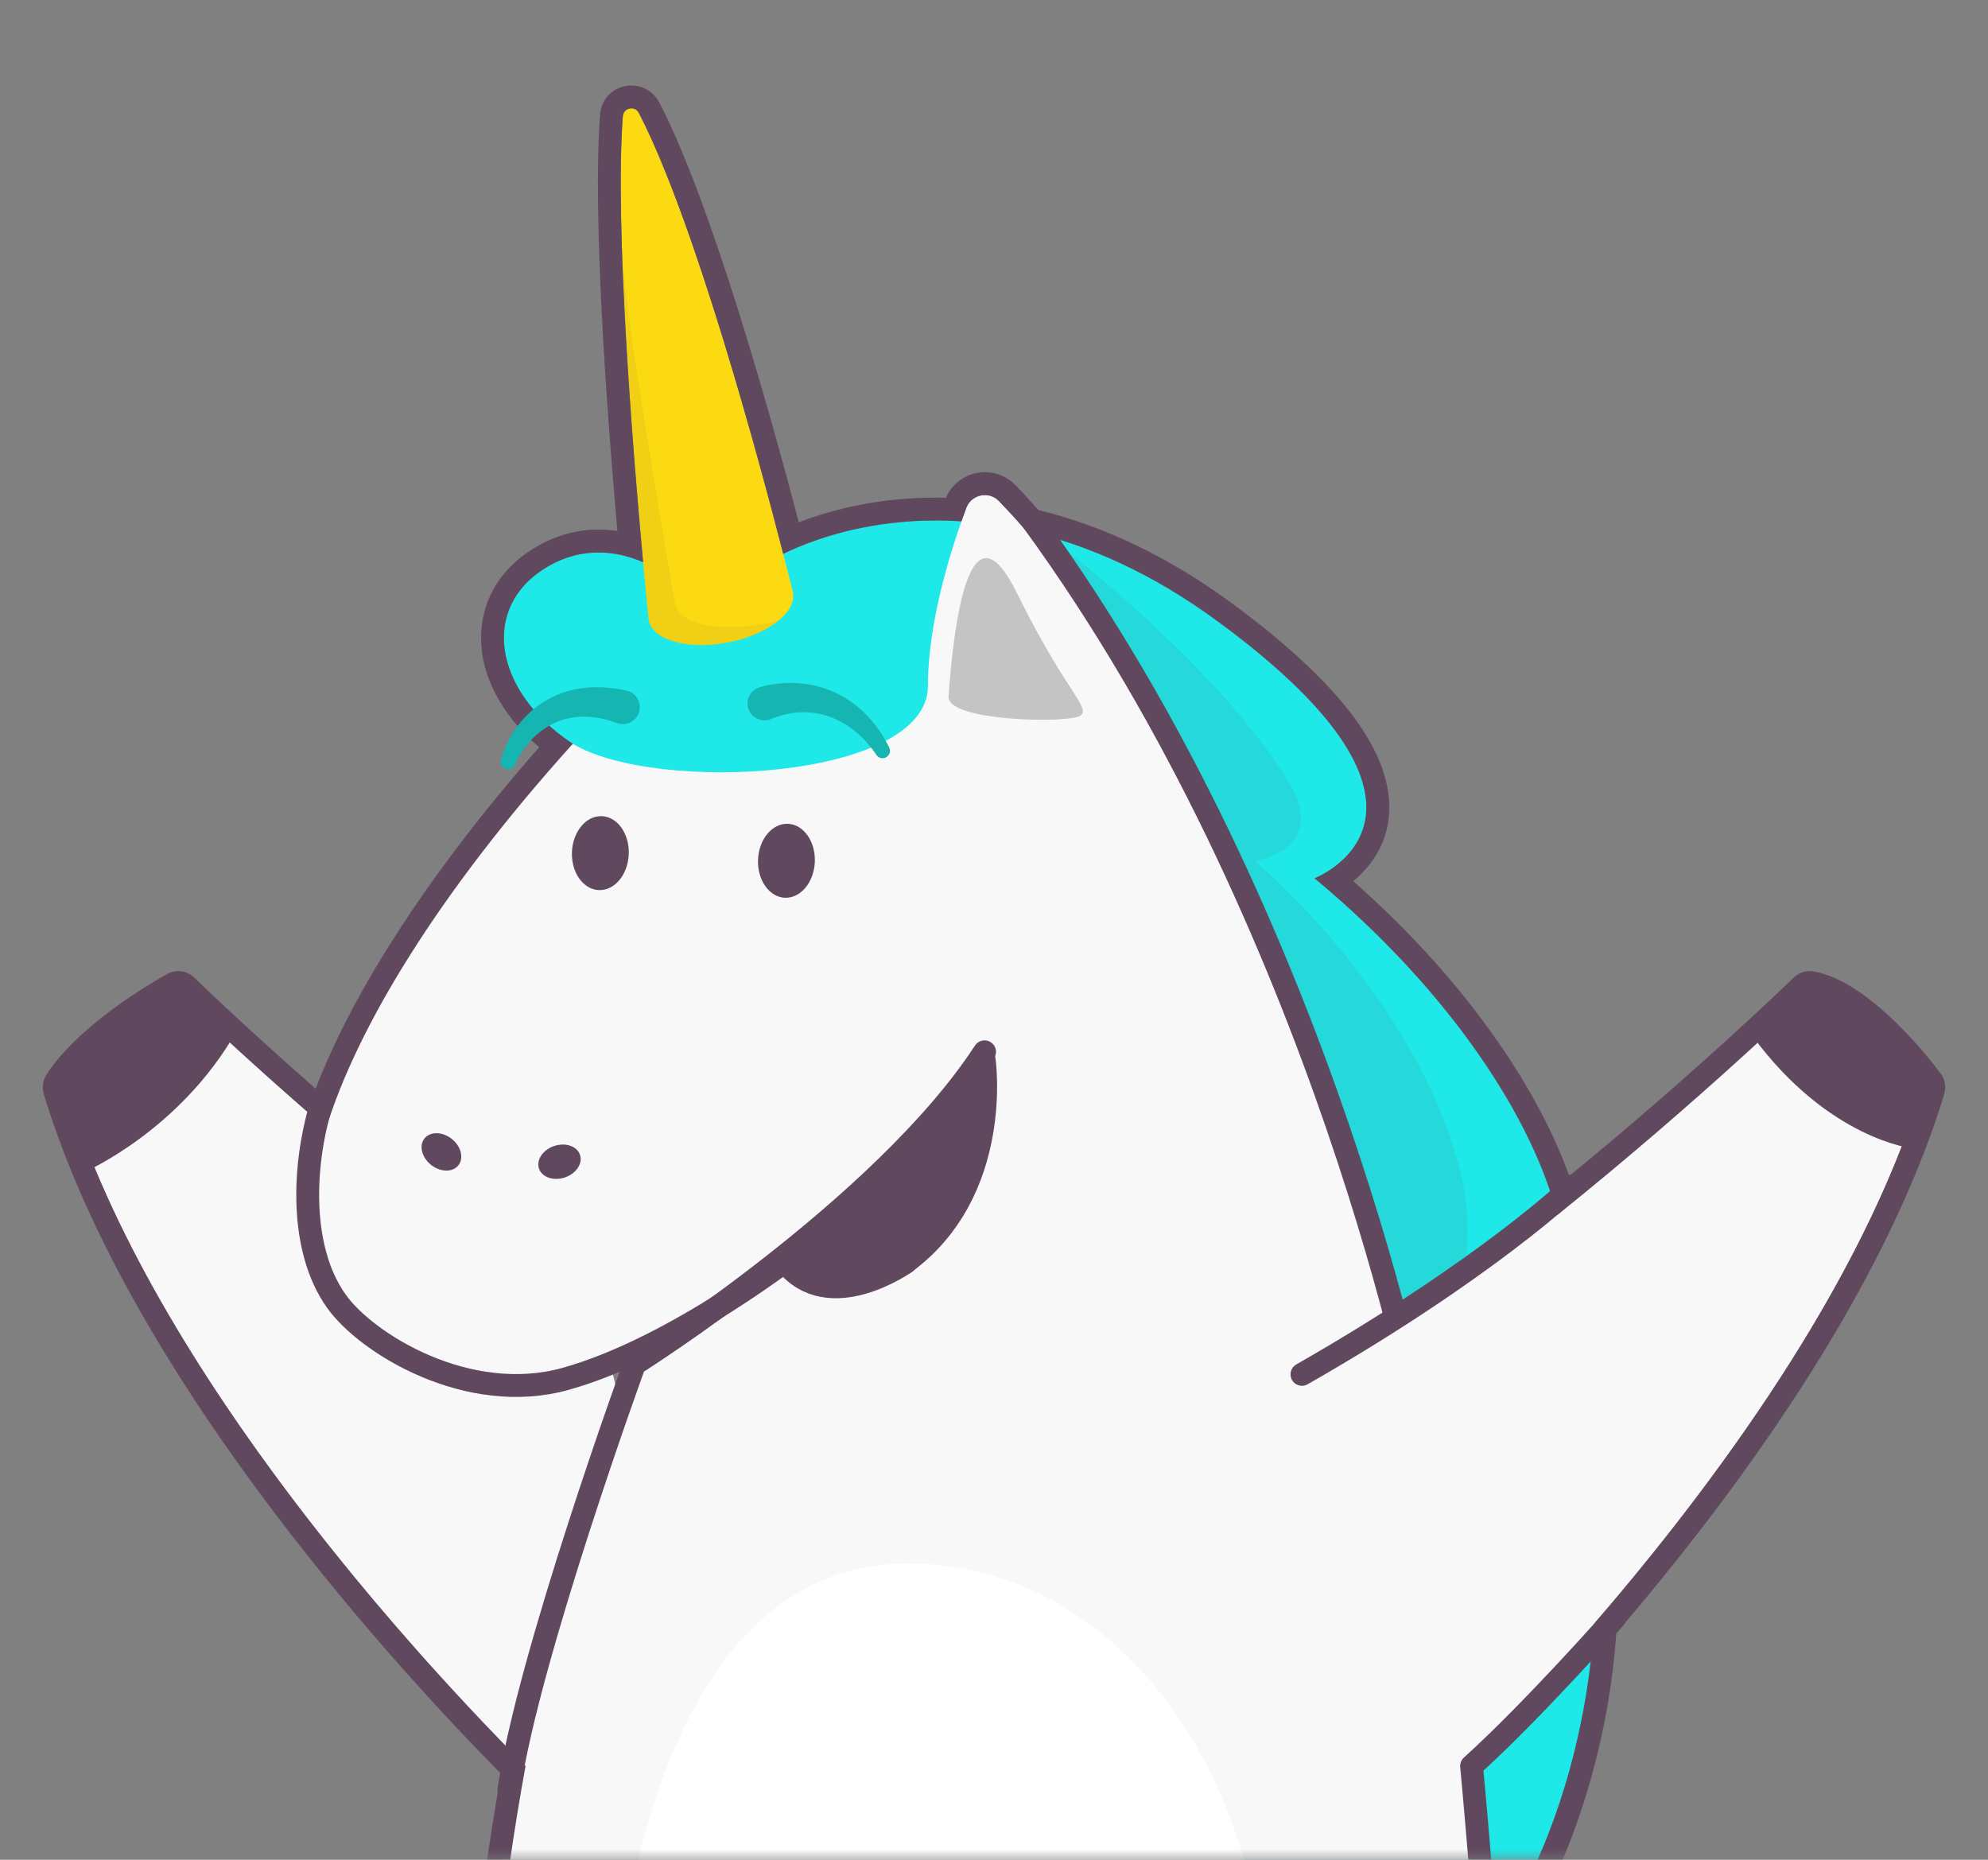 <svg width="93" height="87" viewBox="0 0 93 87" fill="none" xmlns="http://www.w3.org/2000/svg">
<rect x="0" y="0" width="93" height="87" fill="#808080" stroke="none"/>
<mask id="mask0" mask-type="alpha" maskUnits="userSpaceOnUse" x="0" y="0" width="93" height="87">
<rect x="0.5" y="0.5" width="92" height="86" fill="#C4C4C4" stroke="black"/>
</mask>
<g mask="url(#mask0)">
<path d="M26.232 84.224C26.232 84.224 8.061 67.302 3.067 50.865C3.067 50.865 5.98 46.912 8.338 46.496C8.338 46.496 17.099 55.06 27.55 62.448C31.55 65.274 26.232 84.224 26.232 84.224Z" fill="#F9F8F9"/>
<path d="M36.425 29.077C35.877 27.005 33.874 24.516 32.793 23.285C32.468 22.915 31.869 23.012 31.679 23.466C31.04 24.99 29.868 27.995 29.724 29.879L36.425 29.077Z" fill="#F9F8F9"/>
<path d="M30.752 28.475C30.752 26.427 31.73 24.462 32.212 24.903C32.693 25.345 34.139 28.435 33.978 28.836C33.818 29.237 32.574 31.325 31.851 29.879C31.128 28.434 30.752 28.475 30.752 28.475Z" fill="#C4C4C4"/>
<path d="M26.794 34.796C23.062 32.327 22.429 28.355 25.65 26.489C28.871 24.622 32.362 27.211 32.964 29.168C33.817 26.188 44.702 20.048 56.982 29.078C69.263 38.108 61.496 41.087 61.496 41.087C73.235 50.839 75.944 62.487 70.435 62.758C77.298 69.44 75.221 86.776 67.636 93.277C60.053 99.778 26.794 34.796 26.794 34.796Z" fill="#1FE8E8"/>
<path opacity="0.1" d="M68.388 55.102C66.418 46.679 58.699 40.278 58.699 40.278C58.699 40.278 62.229 39.748 60.264 36.541C57.073 31.334 50.09 25.917 50.09 25.917L49.729 25.706C49.729 25.706 57.84 40.196 58.698 42.471C59.555 44.746 64.117 57.811 64.506 58.806C64.895 59.802 66.524 66.882 66.524 66.882C66.524 66.882 69.595 69.504 70.881 70.657C69.975 65.137 67.665 63.632 67.735 63.38C68.413 60.973 69.007 57.748 68.388 55.102Z" fill="#60485F"/>
<path d="M68.811 87.312C66.725 46.751 50.913 27.78 46.736 23.443C46.263 22.952 45.442 23.123 45.205 23.76C44.522 25.591 43.409 29.041 43.409 32.087C43.409 36.481 30.707 37.143 26.795 34.796C15.357 44.908 13.852 56.346 14.454 58.754C15.056 61.161 20.203 66.67 26.463 64.503C27.848 64.024 29.084 63.503 30.199 62.971C25.992 71.988 23.302 81.946 22.039 102.569C20.353 130.086 32.934 159.945 32.934 159.945C32.934 159.945 34.7 161.189 39.756 160.507C39.756 160.507 42.083 149.652 42.264 137.311C44.371 138.695 48.727 137.853 48.727 137.853C48.727 137.853 49.849 146.732 55.627 159.915C59.961 161.54 63.393 160.185 63.393 160.185C63.393 160.185 71.22 134.109 68.811 87.312Z" fill="#F9F8F9"/>
<path d="M41.807 127.86C55.809 128.763 57.434 116.844 59.24 100.952C61.045 85.061 53.376 73.322 42.673 73.141C31.971 72.961 28.359 87.408 28.359 100.952C28.359 114.497 29.601 127.073 41.807 127.86Z" fill="white"/>
<path d="M48.285 24.346C62.069 43.223 66.524 66.881 66.524 66.881" stroke="#60485F" stroke-width="1.069" stroke-miterlimit="10" stroke-linecap="round" stroke-linejoin="round"/>
<path d="M29.413 39.964C29.453 39.009 28.89 38.211 28.156 38.18C27.422 38.15 26.795 38.9 26.756 39.855C26.717 40.81 27.28 41.609 28.014 41.639C28.748 41.669 29.374 40.919 29.413 39.964Z" fill="#60485F"/>
<path d="M38.118 40.321C38.157 39.366 37.594 38.567 36.86 38.537C36.127 38.507 35.5 39.257 35.461 40.212C35.421 41.167 35.985 41.966 36.718 41.996C37.452 42.026 38.079 41.276 38.118 40.321Z" fill="#60485F"/>
<path d="M21.445 54.511C21.71 54.173 21.569 53.62 21.13 53.275C20.692 52.929 20.12 52.923 19.855 53.26C19.59 53.598 19.73 54.151 20.169 54.496C20.608 54.842 21.179 54.848 21.445 54.511Z" fill="#60485F"/>
<path d="M26.419 55.083C26.949 54.907 27.269 54.435 27.134 54.027C26.999 53.62 26.46 53.432 25.93 53.608C25.399 53.784 25.079 54.256 25.214 54.664C25.349 55.071 25.888 55.259 26.419 55.083Z" fill="#60485F"/>
<path d="M44.372 32.584C44.621 29.201 45.335 23.193 47.582 27.761C49.829 32.328 51.034 33.094 50.552 33.473C50.07 33.852 44.286 33.756 44.372 32.584Z" fill="#C4C4C4"/>
<path d="M30.348 29.016C30.348 29.016 28.618 12.34 29.137 5.436C29.167 5.038 29.701 4.929 29.885 5.283C33.191 11.674 37.093 27.709 37.093 27.709C37.274 28.645 35.911 29.696 34.049 30.056C32.186 30.417 30.53 29.951 30.348 29.016Z" fill="#FCDA12"/>
<path opacity="0.06" d="M34.049 30.057C32.187 30.417 30.53 29.951 30.349 29.016C30.349 29.016 29.399 19.853 29.119 12.3C29.449 15.964 31.359 26.96 31.57 28.193C31.78 29.426 34.329 29.59 36.44 29.017C35.889 29.479 35.039 29.866 34.049 30.057Z" fill="#432C42"/>
<path d="M66.76 84.224C66.76 84.224 84.932 67.302 89.925 50.865C89.925 50.865 87.012 46.912 84.654 46.496C84.654 46.496 75.38 55.031 64.929 62.418C60.93 65.244 66.76 84.224 66.76 84.224Z" fill="#F9F8F9"/>
<path d="M45.987 49.59C45.987 49.59 46.877 55.685 42.285 59.041C42.418 58.114 41.923 56.241 40.074 55.985" stroke="#60485F" stroke-width="1.176" stroke-miterlimit="10" stroke-linecap="round" stroke-linejoin="round"/>
<path d="M42.285 59.041C42.285 59.041 38.743 60.852 37.103 59.341C36.532 58.815 45.021 51.466 45.551 50.175C46.083 48.886 46.031 56.895 42.285 59.041Z" fill="#60485F"/>
<path d="M42.345 59.005C42.345 59.005 38.793 61.544 36.796 59.041L41.302 55.103" stroke="#60485F" stroke-width="1.176" stroke-miterlimit="10" stroke-linecap="round" stroke-linejoin="round"/>
<path d="M29.537 5.069C29.672 5.069 29.809 5.136 29.885 5.283C32.513 10.364 35.518 21.54 36.639 25.908C38.492 25.013 40.944 24.347 43.791 24.347C44.179 24.347 44.575 24.36 44.977 24.386C45.056 24.161 45.132 23.952 45.204 23.76C45.348 23.373 45.706 23.159 46.072 23.159C46.309 23.159 46.549 23.249 46.735 23.442C47.08 23.801 47.507 24.261 47.997 24.824C50.805 25.457 53.848 26.772 56.982 29.076C69.263 38.106 61.496 41.086 61.496 41.086C68.031 46.515 71.766 52.53 72.845 56.845C79.722 51.317 84.654 46.495 84.654 46.495C87.012 46.91 89.925 50.864 89.925 50.864C87.115 60.114 80.131 69.518 74.562 75.973C74.306 80.631 72.769 86.993 69.191 91.708C69.133 91.775 69.077 91.843 69.019 91.909C69.267 98.358 69.321 104.385 69.233 109.976C70.167 110.145 70.96 110.231 71.644 110.231C73.137 110.231 74.113 109.822 74.913 108.979C75.659 108.192 76.852 107.699 78.063 107.699C79.261 107.699 80.476 108.182 81.294 109.34C82.939 111.667 81.415 114.156 79.729 114.476C79.843 114.467 79.958 114.462 80.076 114.462C82.902 114.462 86.743 117.223 87.474 121.5C87.987 124.496 86.121 124.987 84.844 124.987C84.223 124.987 83.742 124.87 83.742 124.87C83.742 124.87 86.451 127.86 86.451 132.976C86.451 136.702 84.472 138.831 82.63 138.831C81.942 138.831 81.273 138.534 80.733 137.912C78.75 135.629 79.287 131.725 79.289 131.712C79.12 132.918 78.197 133.477 77.082 133.477C75.415 133.477 73.316 132.227 72.667 130.027C71.583 126.355 74.052 120.155 74.052 120.155C73.704 120.734 73.126 121 72.544 121C71.615 121 70.68 120.316 70.68 119.131C70.68 117.204 72.486 115.038 72.486 115.038C72.486 115.038 71.658 115.189 70.666 115.189C70.163 115.189 69.615 115.15 69.113 115.032C68.753 126.191 67.835 135.406 66.838 142.539C66.849 142.537 66.859 142.537 66.87 142.537C67.221 142.537 67.486 142.93 67.428 143.296L67.091 145.421C67.05 145.687 66.842 145.912 66.586 145.975C66.901 145.994 67.138 146.281 67.088 146.6L66.448 148.917C66.418 149.109 66.289 149.263 66.119 149.332C66.397 149.381 66.592 149.652 66.537 149.941L65.974 152.346C65.927 152.587 65.719 152.762 65.473 152.767H65.447C65.728 152.813 65.925 153.092 65.864 153.388L65.376 155.758C65.326 155.999 65.05 156.201 64.772 156.307C64.649 156.331 64.51 156.355 64.357 156.379C63.782 158.896 63.396 160.186 63.396 160.186C63.396 160.186 62.056 160.715 59.992 160.715C58.754 160.715 57.256 160.524 55.631 159.915C55.096 158.696 54.602 157.516 54.146 156.375C54.06 156.36 53.974 156.346 53.889 156.33C53.742 156.302 53.46 156.161 53.293 156.013C53.279 156 53.266 155.989 53.253 155.976C53.217 155.938 53.189 155.902 53.173 155.867L52.919 155.2L52.567 154.277C52.501 154.128 52.45 153.956 52.444 153.81C52.438 153.622 52.505 153.477 52.712 153.472C52.709 153.472 52.706 153.472 52.704 153.472C52.651 153.472 52.6 153.465 52.552 153.45C52.54 153.447 52.53 153.441 52.519 153.437C52.505 153.432 52.491 153.427 52.478 153.421C52.377 153.372 52.292 153.289 52.241 153.185C52.233 153.167 52.223 153.149 52.216 153.13L51.489 151.122C51.467 151.064 51.458 151.005 51.456 150.948C51.454 150.7 51.633 150.477 51.886 150.433L51.841 150.434C51.838 150.434 51.836 150.434 51.833 150.434C51.605 150.434 51.402 150.292 51.324 150.078L50.36 147.851C50.304 147.698 50.322 147.538 50.393 147.41C50.395 147.407 50.397 147.404 50.399 147.399C50.425 147.354 50.456 147.314 50.492 147.278C50.517 147.255 50.542 147.235 50.571 147.215C50.575 147.213 50.577 147.211 50.58 147.21C50.627 147.18 50.679 147.158 50.736 147.143C50.464 147.138 50.164 146.956 50.072 146.701L49.729 145.749L49.555 145.267L49.432 144.926C49.291 144.539 49.549 144.047 49.935 144.047C49.965 144.047 49.997 144.05 50.028 144.057C50.034 144.058 50.04 144.059 50.045 144.06C49.018 140.119 48.731 137.853 48.731 137.853C48.731 137.853 47.419 138.108 45.885 138.108C44.626 138.108 43.218 137.937 42.267 137.312C42.236 139.437 42.141 141.518 42.005 143.507C42.009 143.506 42.012 143.506 42.015 143.505C42.047 143.499 42.079 143.495 42.11 143.495C42.46 143.495 42.726 143.889 42.668 144.254L42.314 146.125C42.273 146.391 42.065 146.617 41.809 146.68C42.124 146.698 42.361 146.986 42.311 147.304L41.924 149.633C41.894 149.825 41.765 149.979 41.595 150.048C41.873 150.097 42.069 150.368 42.013 150.658L41.725 152.347C41.678 152.588 41.47 152.763 41.224 152.768H41.198C41.478 152.814 41.676 153.093 41.615 153.389L41.127 155.759C41.077 156 40.801 156.202 40.523 156.308C40.095 158.935 39.758 160.507 39.758 160.507C38.67 160.654 37.735 160.711 36.936 160.711C34.024 160.711 32.936 159.945 32.936 159.945C32.936 159.945 32.364 158.644 31.485 156.33C31.424 156.318 31.339 156.287 31.249 156.244C31.213 156.227 31.177 156.208 31.139 156.186C31.103 156.166 31.066 156.144 31.031 156.12C30.909 156.04 30.805 155.948 30.769 155.867L29.812 153.723C29.661 153.382 29.77 152.963 30.136 152.956C30.133 152.956 30.13 152.956 30.128 152.956C29.91 152.956 29.714 152.819 29.639 152.614L28.789 150.274C28.686 149.987 28.849 149.687 29.122 149.601C29.12 149.596 29.118 149.59 29.116 149.584C28.897 149.577 28.702 149.438 28.627 149.229L27.792 146.932C27.692 146.656 27.831 146.368 28.075 146.255C28.071 146.242 28.067 146.227 28.062 146.212C27.823 146.17 27.585 146.002 27.503 145.781L26.745 143.696C26.625 143.365 26.798 142.959 27.091 142.847C24.199 132.391 21.794 118.407 22.34 104.497C22.694 95.495 23.536 88.323 24.586 82.617C20 78.022 7.143 64.282 3.067 50.865C3.067 50.865 4.16 48.883 8.338 46.496C8.338 46.496 11.052 49.148 15.257 52.773C16.688 48.13 20.413 41.879 26.794 34.796C23.062 32.327 22.429 28.355 25.65 26.488C26.433 26.034 27.232 25.845 28.002 25.845C28.736 25.845 29.444 26.018 30.085 26.301C29.623 21.287 28.748 10.615 29.136 5.437C29.155 5.203 29.345 5.069 29.537 5.069ZM29.537 4C28.759 4 28.129 4.583 28.071 5.355C27.718 10.058 28.369 19.02 28.881 24.841C28.59 24.797 28.296 24.775 28.003 24.775C26.989 24.775 26.017 25.04 25.115 25.563C23.484 26.508 22.557 27.974 22.507 29.691C22.452 31.551 23.451 33.456 25.224 34.954C20.216 40.655 16.568 46.235 14.767 50.929C11.315 47.904 9.111 45.755 9.087 45.731C8.882 45.532 8.612 45.427 8.34 45.427C8.158 45.427 7.975 45.473 7.809 45.568C3.495 48.033 2.259 50.12 2.133 50.349C1.994 50.602 1.962 50.9 2.046 51.177C3.836 57.066 7.448 63.633 12.784 70.695C16.9 76.142 21.085 80.595 23.437 82.976C22.314 89.254 21.588 96.478 21.273 104.457C20.65 120.308 23.826 134.897 25.898 142.539C25.63 142.98 25.552 143.546 25.741 144.064L26.497 146.149C26.548 146.288 26.618 146.418 26.705 146.539C26.671 146.789 26.695 147.049 26.785 147.299L27.62 149.596C27.647 149.669 27.678 149.739 27.714 149.807C27.662 150.082 27.684 150.368 27.784 150.64L28.633 152.98C28.653 153.034 28.675 153.086 28.7 153.137C28.644 153.471 28.688 153.831 28.834 154.161L29.791 156.305C29.911 156.573 30.123 156.806 30.441 157.015C30.497 157.051 30.554 157.087 30.612 157.12C30.624 157.126 30.636 157.132 30.647 157.139C31.433 159.184 31.933 160.326 31.956 160.377C32.034 160.555 32.16 160.708 32.319 160.82C32.547 160.981 33.84 161.782 36.935 161.782C37.85 161.782 38.849 161.71 39.901 161.568C40.347 161.508 40.709 161.173 40.803 160.733C40.816 160.672 41.108 159.304 41.493 156.986C41.849 156.719 42.092 156.365 42.172 155.976L42.661 153.606C42.708 153.379 42.703 153.145 42.652 152.922C42.707 152.805 42.748 152.68 42.774 152.55C42.775 152.542 42.777 152.535 42.778 152.526L43.065 150.846C43.124 150.527 43.085 150.208 42.956 149.918C42.964 149.881 42.972 149.845 42.978 149.808L43.365 147.478C43.365 147.476 43.366 147.473 43.366 147.471C43.411 147.188 43.379 146.9 43.276 146.637C43.317 146.532 43.347 146.423 43.366 146.311L43.718 144.452C43.72 144.441 43.722 144.431 43.723 144.421C43.802 143.919 43.652 143.386 43.318 142.996C43.257 142.924 43.191 142.859 43.121 142.8C43.204 141.477 43.264 140.169 43.3 138.89C44.042 139.079 44.904 139.175 45.883 139.175C46.618 139.175 47.303 139.121 47.838 139.061C47.999 139.987 48.294 141.487 48.794 143.484C48.741 143.54 48.692 143.601 48.646 143.666C48.317 144.137 48.231 144.759 48.424 145.29L48.537 145.605C48.542 145.622 48.548 145.638 48.554 145.654L48.72 146.112L49.063 147.065C49.113 147.204 49.184 147.335 49.269 147.455C49.235 147.709 49.263 147.971 49.352 148.217C49.359 148.237 49.367 148.257 49.375 148.277L50.33 150.482C50.353 150.541 50.38 150.599 50.409 150.653C50.391 150.752 50.382 150.854 50.382 150.958C50.383 151.138 50.415 151.316 50.478 151.488L51.206 153.496C51.234 153.572 51.262 153.628 51.278 153.659C51.306 153.716 51.338 153.77 51.372 153.823C51.372 153.831 51.372 153.841 51.373 153.85C51.385 154.177 51.486 154.478 51.574 154.682L51.917 155.58L52.172 156.247C52.179 156.266 52.187 156.284 52.194 156.302C52.261 156.454 52.361 156.596 52.49 156.726C52.519 156.755 52.55 156.785 52.582 156.813C52.795 157.001 53.083 157.172 53.357 157.28C53.772 158.3 54.205 159.328 54.651 160.343C54.766 160.607 54.984 160.813 55.255 160.915C56.791 161.491 58.385 161.783 59.991 161.783C62.232 161.783 63.725 161.203 63.787 161.179C64.092 161.059 64.325 160.806 64.419 160.491C64.434 160.442 64.756 159.362 65.248 157.267C65.873 157 66.308 156.522 66.421 155.974L66.91 153.604C66.957 153.377 66.953 153.143 66.901 152.92C66.953 152.811 66.992 152.695 67.018 152.574L67.577 150.184C67.58 150.17 67.583 150.157 67.585 150.143C67.647 149.821 67.61 149.495 67.48 149.201C67.483 149.187 67.486 149.173 67.489 149.158L68.118 146.882C68.129 146.843 68.137 146.804 68.143 146.764C68.188 146.481 68.156 146.193 68.054 145.93C68.096 145.819 68.127 145.704 68.147 145.585L68.483 143.461C68.562 142.96 68.412 142.427 68.079 142.037C68.054 142.006 68.027 141.977 67.999 141.95C68.919 135.195 69.575 128.017 69.955 120.541C70.106 120.823 70.303 121.078 70.544 121.299C71.018 121.731 71.641 122 72.287 122.057C71.627 124.323 70.896 127.798 71.642 130.327C72.45 133.066 75.048 134.544 77.082 134.544C77.496 134.544 77.883 134.485 78.237 134.375C78.399 135.745 78.842 137.362 79.927 138.612C80.647 139.442 81.609 139.899 82.632 139.899C83.925 139.899 85.189 139.181 86.098 137.928C87.029 136.645 87.522 134.933 87.522 132.975C87.522 129.863 86.594 127.479 85.772 125.977C86.643 125.823 87.351 125.441 87.848 124.852C88.558 124.01 88.788 122.821 88.53 121.318C88.154 119.119 86.994 117.077 85.266 115.57C84.364 114.784 83.365 114.189 82.357 113.82C82.512 113.583 82.647 113.326 82.755 113.055C83.327 111.637 83.114 110.057 82.169 108.721C81.229 107.391 79.732 106.629 78.064 106.629C76.564 106.629 75.097 107.232 74.139 108.241C73.519 108.894 72.798 109.16 71.647 109.16C71.255 109.16 70.816 109.128 70.318 109.063C70.388 103.581 70.317 97.94 70.106 92.273C71.807 90.011 73.166 87.275 74.147 84.137C75.125 81.009 75.485 78.257 75.611 76.398C81.093 70.008 88.109 60.536 90.954 51.175C91.052 50.852 90.992 50.501 90.791 50.23C90.467 49.79 87.547 45.919 84.845 45.442C84.783 45.431 84.721 45.426 84.659 45.426C84.382 45.426 84.113 45.534 83.912 45.73C83.866 45.775 79.524 50.008 73.409 55.015C72.705 53.035 71.579 50.907 70.102 48.775C68.259 46.114 65.977 43.578 63.304 41.221C64.019 40.628 64.773 39.701 64.955 38.359C65.136 37.007 64.688 35.527 63.624 33.958C62.429 32.197 60.409 30.265 57.622 28.216C54.712 26.076 51.672 24.612 48.582 23.862C48.216 23.449 47.858 23.059 47.512 22.701C47.132 22.306 46.623 22.09 46.079 22.09C45.274 22.09 44.569 22.555 44.251 23.284C44.1 23.28 43.948 23.278 43.798 23.278C41.113 23.278 38.941 23.83 37.368 24.433C36.035 19.35 33.294 9.533 30.842 4.791C30.582 4.304 30.085 4 29.537 4ZM70.114 116.903C70.122 116.684 70.13 116.465 70.138 116.246C70.229 116.251 70.322 116.254 70.416 116.256C70.311 116.461 70.209 116.677 70.114 116.903Z" fill="#60485F"/>
<path d="M2.595 50.85L3.959 54.823C3.959 54.823 8.413 52.897 11.062 48.242L8.413 45.914C8.414 45.913 3.036 48.24 2.595 50.85Z" fill="#60485F"/>
<path d="M89.459 53.719C89.459 53.719 85.547 53.298 81.994 48.482L84.703 45.614C84.703 45.614 89.338 48.061 90.482 50.89L89.459 53.719Z" fill="#60485F"/>
<path d="M73.597 55.465C73.597 55.465 69.614 59.317 60.906 64.293" stroke="#60485F" stroke-width="1.069" stroke-miterlimit="10" stroke-linecap="round" stroke-linejoin="round"/>
<path d="M28.858 33.823C28.408 33.66 27.945 33.549 27.48 33.528C27.016 33.505 26.55 33.575 26.113 33.748C25.675 33.919 25.267 34.192 24.921 34.54C24.574 34.889 24.288 35.311 24.089 35.775L24.085 35.783C24.01 35.96 23.806 36.041 23.629 35.965C23.468 35.896 23.386 35.719 23.432 35.555C23.59 34.978 23.858 34.431 24.226 33.945C24.593 33.458 25.064 33.034 25.617 32.725C26.167 32.414 26.796 32.227 27.429 32.17C28.064 32.111 28.696 32.176 29.306 32.307C29.733 32.4 30.004 32.822 29.912 33.249C29.819 33.676 29.397 33.948 28.97 33.855C28.937 33.847 28.905 33.839 28.874 33.827L28.858 33.823Z" fill="#15B5B1"/>
<path d="M35.571 32.137C36.171 31.979 36.801 31.913 37.424 31.965C38.045 32.016 38.653 32.187 39.198 32.461C39.745 32.735 40.224 33.109 40.625 33.54C41.026 33.971 41.349 34.459 41.598 34.972C41.681 35.144 41.61 35.352 41.437 35.435C41.279 35.512 41.091 35.457 40.997 35.315L40.995 35.312C40.713 34.89 40.377 34.512 39.997 34.203C39.617 33.895 39.194 33.654 38.75 33.505C38.307 33.356 37.844 33.296 37.391 33.323C36.936 33.348 36.492 33.461 36.069 33.637C35.666 33.806 35.201 33.616 35.032 33.212C34.863 32.809 35.054 32.344 35.457 32.176C35.49 32.162 35.523 32.151 35.556 32.141L35.571 32.137Z" fill="#15B5B1"/>
<path d="M75.533 75.691C75.533 75.691 71.669 80.064 68.841 82.614C68.841 82.614 69.584 90.571 69.584 92.617" stroke="#60485F" stroke-width="1.069" stroke-miterlimit="10" stroke-linecap="round" stroke-linejoin="round"/>
<path d="M14.995 51.773C14.183 54.532 13.991 58.413 15.734 60.867C17.148 62.861 21.899 65.778 26.463 64.502C31.697 63.04 37.538 58.392 37.538 58.392" stroke="#60485F" stroke-width="1.069" stroke-miterlimit="10" stroke-linecap="round" stroke-linejoin="round"/>
<path d="M23.805 83.747C24.708 77.487 29.684 63.811 29.684 63.811C29.684 63.811 41.297 56.507 46.058 49.203" stroke="#60485F" stroke-width="1.069" stroke-miterlimit="10" stroke-linecap="round" stroke-linejoin="round"/>
</g>
</svg>
